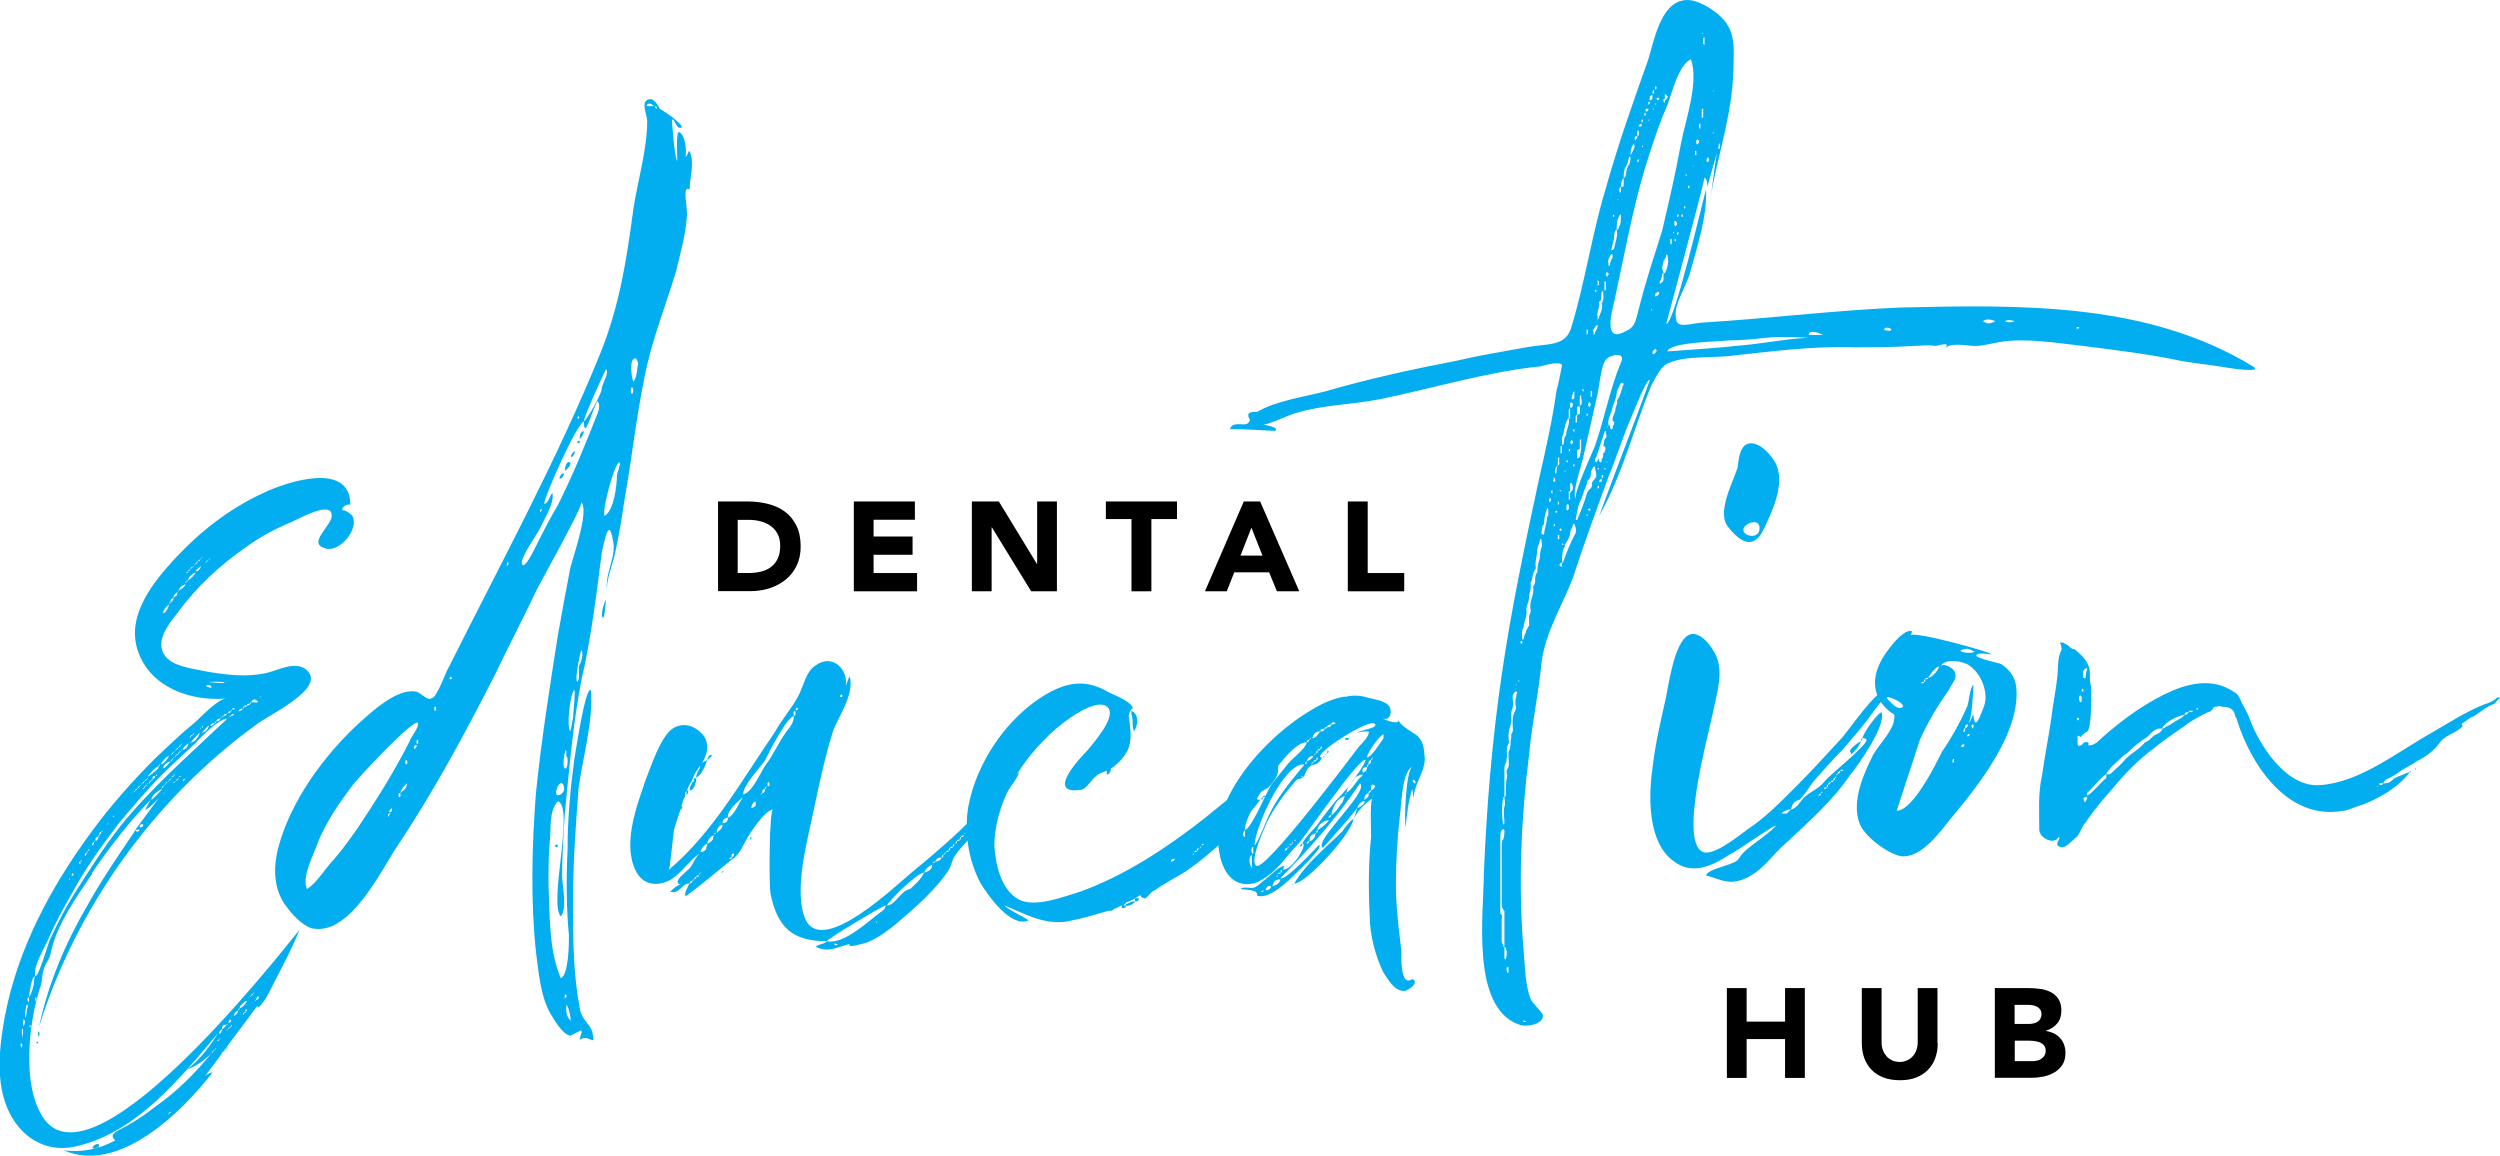 <?xml version="1.0" encoding="UTF-8"?><svg id="Layer_2" xmlns="http://www.w3.org/2000/svg" viewBox="0 0 183.41 84.78"><defs><style>.cls-1{fill:#02aeef;}.cls-1,.cls-2,.cls-3{stroke-width:0px;}.cls-3{fill:none;}</style></defs><g id="Layer_1-2"><path class="cls-1" d="M19.1,51.1s-.07.07-.13.07c.07,0,.27-.07.13-.07M18.77,73.37c.34-.07.2-.34.13-.27-.07.07-.07.13-.13.27M18.7,73.44s.07,0,.07-.07q-.07,0-.07.07M18.56,72.9q.07,0,.07-.07t-.07.07M18.43,73.04c.07,0,.13-.07.13-.13-.07,0-.13.07-.13.13M18.43,51.51c.94.13.27-.2.27-.2-.13,0-.2.07-.27.2M18.36,73.11q.07,0,.07-.07-.07,0-.07.07M18.36,51.64c.07,0,.07-.07.07-.13-.07,0-.07.07-.07.13M18.29,73.11l-.07.07c0,.07.07-.07.07-.07M18.09,51.78c.13-.07.2,0,.27-.14-.13,0-.2-.07-.27.14M18.09,74.04c-.07,0-.13.07-.07.2.07-.07.13-.13.07-.2M18.03,74.25c-.07,0-.13,0-.13.07.07,0,.13,0,.13-.07M17.89,51.84c.13,0,.2.07.2-.07-.07,0-.13-.07-.2.07M17.89,74.31c-.07,0-.07.07-.07.13.07,0,.07-.07.07-.13M17.83,51.98c.07,0,.07-.07.07-.14-.07,0-.07.07-.07.14M17.62,73.78c0,.07,0,.13-.07.2.2,0,.6-.47.54-.54,0-.13-.47.4-.47.34M17.49,74.11c.07,0,.07-.07.07-.13-.07,0-.07.07-.07.13M17.49,52.18c.13,0,.27-.07.34-.2-.2,0-.27.07-.34.2M17.15,74.52c.13,0,.34-.27.34-.4-.13.07-.2.13-.27.2,0,.07-.07.13-.07.2M17.02,52.04c.13,0,.2.07.2-.07-.07,0-.13-.07-.2.07M16.95,75.32c.07,0,.07-.07.07-.13-.07,0-.07.07-.07.13M16.95,52.51c.07,0,.2,0,.2-.13-.07,0-.2,0-.2.13M16.95,52.18c.07,0,.07-.07.07-.13q-.07.07-.07.13M16.95,75.32c-.07,0-.13,0-.13.07.07,0,.13,0,.13-.07M16.95,52.51c-.07,0-.13,0-.13.07.07,0,.13,0,.13-.07M16.82,75.39c-.07,0-.07.07-.07.13,0,0,.07-.07.07-.13M16.75,75.05c.34-.07.2-.34.07-.2,0,.07-.07.13-.07.2M16.75,52.71l.07-.07q-.07,0-.07.07M16.75,52.31c.07,0,.13,0,.2-.13-.13,0-.2,0-.2.13M16.69,76.8c0,.07,0,.13-.07.13,0-.07,0-.13.07-.13M16.69,75.52c-.07,0-.07.07-.07.07q.07,0,.07-.07M16.62,75.19c.07,0,.07-.07.07-.07q-.07,0-.07.07M16.62,52.38q.07,0,.07-.07-.07,0-.07.07M16.55,76.93h.07c0,.07-.07.07-.13.07.07,0,.07-.07.07-.07M16.42,77.13c0-.07.07-.07.07-.07,0,0,0,.07-.07.07M16.62,52.38c-.07,0-.2,0-.2.13.07,0,.2,0,.2-.13M16.28,75.52c.13-.07.27-.2.34-.34-.27,0-.34.07-.34.34M16.28,52.58c.07,0,.13,0,.13-.07-.07,0-.13,0-.13.07M16.15,52.71c.07,0,.13-.07.13-.07-.07,0-.13,0-.13.07M16.15,76.19q-.07,0-.07.07.07,0,.07-.07M16.08,75.86c.14-.07.2-.2.2-.34-.13.07-.2.13-.2.34M16.08,76.26c-.07,0-.13.07-.13.13.07,0,.13-.07.13-.13M15.88,52.92c.14,0,.27-.07.27-.2-.13,0-.27.07-.27.2M15.88,76.93c-.07,0-.13,0-.13.07q.07,0,.13-.07M15.75,53.05c.07,0,.13-.07.13-.13-.07,0-.13.07-.13.13M15.75,77.06c-.07,0-.13,0-.13.07.07,0,.13-.07.13-.07M15.61,77.13c-.07,0-.07.07-.07.13.07,0,.07-.07.07-.13M15.41,53.25c.2,0,.27-.07.34-.2-.2,0-.27.07-.34.2M15.41,40.98q-.07,0-.07.07.07,0,.07-.07M16.48,50.1c-.07-.13-1.07-.07-1.21-.07-.07,0,1.21.13,1.21.07M15.28,41.04s-.07.07-.07.13c.07,0,.07-.07.07-.13M15.54,50.43c-.13-.2-.2-.2-.4-.13-.13,0,.2.2.4.13M15.21,41.18c-.07,0-.13,0-.13.07.07,0,.13,0,.13-.07M14.87,53.72c.34,0,.54-.6.4-.47-.13.13-.27.27-.4.47M14.81,53.79q.07,0,.07-.07-.07,0-.07.07M14.81,53.39c.07,0,.07-.07.07-.13-.07,0-.07.07-.07.13M14.87,40.84q-.07,0-.07.07.07,0,.07-.07M14.67,53.45q.07,0,.07-.07-.07,0-.07.07M14.67,41.04q.07,0,.07-.07-.07,0-.07.07M14.54,41.18c.07,0,.13-.07.13-.13-.07,0-.13.07-.13.13M14.47,41.24q.07,0,.07-.07-.07,0-.07.07M14.34,41.91c.2,0,.34-.13.4-.34.13-.13-.34.2-.4.34M14.34,41.38c.07,0,.13-.07.13-.13-.07,0-.13.07-.13.13M14.27,41.45s.07,0,.07-.07c-.07,0-.07.07-.07.07M14.14,53.92c.07,0,.07-.07.07-.13-.07,0-.07.07-.07.13M14.14,41.58q.07,0,.07-.07-.07,0-.07.07M14,53.99c.07,0,.13,0,.13-.07-.07,0-.13,0-.13.07M14.61,53.79c-.2.2-.4.4-.6.67.4,0,.74-.8.6-.67M14,41.71c.07,0,.13-.07.13-.13-.07,0-.13.07-.13.13M13.93,54.53q.07,0,.07-.07-.07,0-.07.07M13.93,54.12c.07,0,.07-.07.07-.13-.07,0-.07.07-.07.13M14,42.92q-.07,0-.07.07c.07,0,.07-.07.07-.07M13.93,41.78q.07,0,.07-.07-.07,0-.07.07M13.8,42.59c.2-.13.4-.34.54-.54.13-.13-.54.14-.54.54M13.8,41.91c.07,0,.13-.07.13-.13-.07,0-.13.07-.13.13M13.8,42.59c-.07,0-.13,0-.13.07.07,0,.13,0,.13-.07M13.67,42.05c.07,0,.13-.07.13-.13-.07,0-.13.07-.13.13M13.67,42.65c-.07,0-.07.07-.07.13.07,0,.07-.07.07-.13M13.6,57.14c-.27,0-.13.13-.13.2,0-.07.07-.13.13-.2M13.4,55c.34,0,.54-.6.34-.4-.13.07-.27.2-.34.4M13.26,55.06q.07,0,.13-.07c-.07,0-.13,0-.13.07M13.26,54.66c.07,0,.07-.07.13-.13-.07.07-.13.07-.13.13M13.26,56.94c-.07,0-.13,0-.13.07.07,0,.13,0,.13-.07M13.13,55.2c.07,0,.13,0,.13-.07-.07,0-.13,0-.13.07M13.13,54.79c.07,0,.13-.07.13-.13-.07,0-.13.07-.13.13M13.13,43.32c.2-.13.34-.2.47-.4.13-.13-.47.07-.47.4M13.13,57.07q-.07,0-.07.07c.07,0,.07-.07.07-.07M13.06,55.33c.07,0,.07-.07.07-.13-.07,0-.07.07-.07.13M13.06,54.86q.07,0,.07-.07-.07,0-.07.07M13.13,43.32c-.07,0-.07.07-.07.07q.07,0,.07-.07M13.06,57.14c-.07,0-.13.07-.13.13.07,0,.13-.07.13-.13M12.93,55.4c.07,0,.13,0,.13-.07-.07,0-.13,0-.13.07M12.93,55c.07,0,.13-.07.13-.13-.07,0-.13.07-.13.13M12.93,57.28q-.07,0-.07.07s.07,0,.07-.07M12.86,55.53c.07,0,.07-.07.07-.13-.07,0-.07.07-.07.13M12.86,55.06q.07,0,.07-.07-.07,0-.07.07M12.8,57.34c-.07,0-.07.07-.07.13.07,0,.07-.07.07-.13M12.8,56.81c-.07,0-.07.07-.07.13.07,0,.07-.07.07-.13M12.73,55.6q.07,0,.07-.07-.07,0-.07.07M12.73,55.2q.07,0,.07-.07-.07,0-.07.07M13.06,43.46c-.2,0-.34.27-.34.4.07-.07.2-.13.27-.2,0-.07,0-.13.07-.2M12.73,56.94c-.07,0-.14,0-.14.07.07,0,.14,0,.14-.07M12.59,55.73c.07,0,.14,0,.14-.07-.07,0-.14,0-.14.07M12.59,55.33c.07,0,.14-.07.14-.13-.07,0-.14.07-.14.13M12.59,57.07q-.07,0-.07.07.07,0,.07-.07M12.53,55.87c.07,0,.07-.07.07-.13-.07,0-.07.07-.07.13M12.53,55.4q.07,0,.07-.07-.07,0-.07.07M12.73,43.86c-.14.07-.27.13-.2.34.13-.07.2-.2.2-.34M12.53,81.56c-.07,0-.14.07-.14.13.07,0,.14-.07.14-.13M12.53,57.14c-.07,0-.14.07-.14.13.07,0,.14-.07.14-.13M12.53,44.2c-.07,0-.14,0-.14.07.07,0,.14,0,.14-.07M12.39,81.69q-.07,0-.07.07s.07,0,.07-.07M12.39,57.28q-.07,0-.07.07s.07,0,.07-.07M12.26,57.34c-.07,0-.07.07-.07.13.07,0,.07-.07.07-.13M12.19,57.48c-.07,0-.13.07-.13.07.07,0,.13,0,.13-.07M12.06,58.15q-.07,0-.07.07.07,0,.07-.07M12.06,57.61q-.07,0-.07.07.07,0,.07-.07M12.39,44.33c0,.07-.47.34-.4.67.2-.07.4-.47.4-.67M11.99,56.34c.07.13.47-.47.54-.47-.2,0-.6.27-.54.47M11.99,57.68c-.07,0-.13.07-.13.14.07,0,.13-.07.13-.14M11.79,56.07c.34,0,.74-.8.54-.6-.2.13-.4.34-.54.6M11.65,56.2c.07,0,.07-.07.07-.13-.07,0-.07.07-.07.13M11.45,56.94c.07,0,.07-.07.07-.13-.07,0-.07.07-.07.13M11.18,57.14c.13,0,.2-.07.2-.2-.13,0-.2,0-.2.2M11.45,58.15c-.13.13-.34.27-.34.54.27-.2.47-.47.74-.74.2-.2-.34.13-.4.2M11.12,57.28c.07,0,.07-.07.07-.13-.07,0-.07.07-.07.13M10.98,57.34c.07,0,.13,0,.13-.07-.07,0-.13,0-.13.07M10.92,57.48c.07,0,.07-.07.07-.13-.07,0-.07.07-.07.13M11.25,56.67c.2-.13.4-.27.4-.47-.34.13-.54.47-.74.67-.27.27.34-.13.34-.2M10.78,57.54q.07,0,.07-.07-.07,0-.07.07M10.78,57.14c.07,0,.07-.07.07-.07,0,0-.07,0-.07.07M10.65,57.68c.07,0,.13,0,.13-.07-.07,0-.13,0-.13.07M10.65,57.28c.07,0,.13-.07.13-.13-.07,0-.13.07-.13.13M10.58,57.81c.07,0,.07-.07.07-.14-.07,0-.07.07-.07.14M10.58,57.34q.07,0,.07-.07-.07,0-.07.07M10.45,57.88c.07,0,.13,0,.13-.07-.07,0-.13,0-.13.07M10.45,57.48c.07,0,.13-.07.13-.13-.07,0-.13.07-.13.13M10.38,57.54s.07,0,.07-.07c-.07,0-.07.07-.07.07M10.25,57.68q.07,0,.07-.07-.07,0-.07.07M10.51,60.5c-.13-.13-.4.13-.2.2.13,0,.2-.07.2-.2M10.11,57.81c.07,0,.13-.07.13-.14-.07,0-.13.07-.13.14M10.04,57.88q.07,0,.07-.07-.07,0-.07.07M9.91,58.01c.07,0,.13-.07.13-.14-.07,0-.13.07-.13.14M9.78,58.15c.07-.07.13-.07.13-.13-.07,0-.07.07-.13.13M9.78,58.08s0,.07-.07.07c0,.07.07-.07.07-.07M9.17,58.82c0-.07.07-.07.07-.07l-.07.07ZM8.3,59.96c.07,0,.07-.07.07-.13-.07,0-.07.07-.07.13M7.83,60.5c.07,0,.13-.07.13-.13q-.07.07-.13.13M7.76,60.56s0-.07.07-.07c0,0-.07,0-.07.07M7.43,61.03c.07,0,.07-.07.13-.07-.07,0-.13,0-.13.07M7.29,61.23c.13,0,.13-.13.13-.2-.13,0-.13.13-.13.2M7.23,61.37c.07,0,.07-.07.07-.13-.07,0-.07.07-.07.13M7.03,61.7c.13-.07.2-.2.2-.34-.2.07-.27.14-.2.34M6.89,61.77q.07,0,.07-.07s-.07,0-.07.07M7.23,84.17c-.13,0-.27.13-.4.07-.2-.13.6-.6.4-.07M6.76,62.04c.13-.07.13-.13.13-.27-.13.07-.13.13-.13.27M6.56,62.37c0-.13-.07-.13-.07,0-.07.07,0,.07.07,0M6.42,64.45h-.07.07ZM6.35,62.58c.07,0,.07-.07.07-.13-.07,0-.07.07-.07.13M6.22,62.78c.13,0,.13-.13.13-.2-.13,0-.13.13-.13.2M5.89,63.18c.07,0,.13,0,.13-.07q-.07,0-.13.07M5.82,63.38c.13,0,.07-.07.07-.2-.13.07-.07.13-.07.2M5.28,64.25c.13,0,.13-.07.07-.2-.07.07-.13.13-.07.2M5.08,64.59s.13-.2,0-.13v.13ZM2.8,76.06v-.4c.14.07.14.27,0,.4M2.8,76.46c0,.13-.13.13-.13,0q.07-.07.13,0M2.67,73.31c0-.27-.13-.13-.07.07,0,.2.07-.07.07-.07M16.69,52.71c-.6,0-1.95,1.34-2.35,1.81-.8.74-1.61,1.48-2.42,2.28-1.14,1.14-2.21,2.42-3.22,3.62-1.27,1.68-2.48,3.35-3.49,5.23-.6,1.07-1.21,2.15-1.68,3.29-.27.6-1.14,2.01-.94,2.68.27,0,.94-2.42,1.07-2.68.54-1.14,1.07-2.21,1.74-3.29,1.07-1.68,2.15-3.42,3.42-5.03,2.21-2.75,4.83-5.03,7.38-7.45.2-.2.34-.27.47-.47M2.2,75.19q-.07.13,0,.2c.07-.07.07-.13,0-.2M2.53,71.63c-.2,0-.4,1.34-.4,1.48.13,0,.34-.8.34-.87,0-.13.07-.54.07-.6M2.13,73.17c-.27.07,0,.4,0,.34v-.34ZM1.99,73.71c-.07-.07-.2.81-.13.94.13-.2.07-.47.13-.67.07-.13.07-.2,0-.27M1.79,75.12c.07-.13.07-.27-.07-.34,0,.07-.07.47,0,.47s.07-.07.07-.13M1.66,75.45c-.13.13,0,.67,0,.67,0-.13.07-.6,0-.67M1.53,76.53c-.07.13.07.47.07.27.07-.13.07-.2-.07-.27M23.93,40.24c-1.54-.34.54-1.74.4-2.48-.07-1.01-2.35.27-2.95.54-1.14.47-2.28,1.07-3.29,1.81-1.94,1.34-3.69,2.95-5.1,4.9-.6.74-1.61,2.01-.94,3.02.54.87,2.08,1.01,2.95,1.21,1.54.27,3.09.47,4.56.13.87-.2,2.15-.94,2.95-.2,1.48,1.34-2.95,3.35-3.75,4.02-7.45,5.43-13.15,13.35-15.9,22.14.67-3.15,1.95-6.17,3.56-8.92,1.01-1.81,2.15-3.49,3.29-5.17.07-.07.13-.2.2-.34.07.13.2.13.27.07.2-.2-.2-.07-.27-.07.54-.74,1.14-1.54,1.74-2.35-.34.34-.6.67-1.01.87.13-.27.27-.47.4-.74-1.61,1.68-3.02,3.49-4.29,5.37v.07q0,.07,0,0c-1.14,1.68-2.62,3.76-3.02,5.77-.13.6-.4.74-.54,1.28-.13.4-.07.87-.27,1.34-.34,1.07-.54,2.15-.67,3.22-.2,1.88-.2,4.29.74,5.97,3.35,6.31,16.97-11,18.98-13.48-.54,1.34-1.21,2.62-1.88,3.89-.27.54-.6,1.27-1.01,1.68-.13.2-.2.07-.2,0-.8,1.07-1.54,2.08-2.35,3.15l-.07.07v.07q-.07,0-.07.07l-.07.07c.07,0,.07-.07.07-.07-.07,0-.13.07-.13.13,0,0,.07,0,.07-.07-.4.6-.87,1.14-1.28,1.74.13-.13.34-.27.54-.27-2.21,2.88-6.91,7.51-10.93,5.7,1.27.2,2.68-.07,3.82-.74-.13,0-.27-.27-.2-.4.2-.27.6-.4.94-.6.74-.4,1.54-.94,2.21-1.48,1.54-1.07,2.88-2.42,4.09-3.89-.54.54-1.14.94-1.81,1.21.94-.74,1.68-1.68,2.28-2.68-2.75,3.29-5.9,7.18-10.2,8.25-2.15.6-4.09-.4-5.1-2.42-1.07-2.15-.74-4.83-.34-7.04.94-4.96,3.35-9.46,6.3-13.48,1.41-1.94,3.02-3.76,4.76-5.5.94-.87,1.81-1.74,2.82-2.55.47-.4,1.68-1.74,2.35-1.81-2.62.2-5.5-.8-6.44-3.42-.94-2.62,1.07-5.1,2.75-6.91,1.81-1.94,3.96-3.62,6.44-4.76,1.54-.74,6.37-2.42,6.37.87-.27-.07-.6.13-.6.4.27,0,.54.2.74.4.54.94-.87,2.68-1.95,2.42"/><path class="cls-2" d="M54.12,42.04h.75c.34,0,.65-.03.94-.1.29-.07.54-.18.75-.34.21-.16.38-.37.5-.62.12-.26.18-.57.18-.94,0-.32-.06-.6-.18-.84-.12-.24-.28-.44-.49-.59-.2-.15-.44-.27-.72-.35-.28-.08-.57-.12-.87-.12h-.86v3.91ZM52.67,36.79h2.18c.53,0,1.03.06,1.5.18s.89.31,1.24.57c.35.26.64.61.84,1.03.21.42.31.93.31,1.53,0,.53-.1,1-.3,1.41-.2.41-.47.75-.81,1.02-.34.28-.74.49-1.18.63-.45.14-.91.21-1.4.21h-2.37v-6.59Z"/><path class="cls-3" d="M54.12,42.04h.75c.34,0,.65-.03.94-.1.29-.07.54-.18.75-.34.21-.16.38-.37.5-.62.12-.26.18-.57.18-.94,0-.32-.06-.6-.18-.84-.12-.24-.28-.44-.49-.59-.2-.15-.44-.27-.72-.35-.28-.08-.57-.12-.87-.12h-.86v3.91ZM52.67,36.79h2.18c.53,0,1.03.06,1.5.18s.89.31,1.24.57c.35.26.64.61.84,1.03.21.42.31.93.31,1.53,0,.53-.1,1-.3,1.41-.2.41-.47.75-.81,1.02-.34.28-.74.49-1.18.63-.45.14-.91.21-1.4.21h-2.37v-6.59Z"/><polygon class="cls-2" points="62.64 36.79 67.12 36.79 67.12 38.13 64.09 38.13 64.09 39.36 66.95 39.36 66.95 40.7 64.09 40.7 64.09 42.04 67.28 42.04 67.28 43.38 62.64 43.38 62.64 36.79"/><polygon class="cls-3" points="62.64 36.79 67.12 36.79 67.12 38.13 64.09 38.13 64.09 39.36 66.95 39.36 66.95 40.7 64.09 40.7 64.09 42.04 67.28 42.04 67.28 43.38 62.64 43.38 62.64 36.79"/><polygon class="cls-2" points="71.3 36.79 73.28 36.79 76.07 41.37 76.09 41.37 76.09 36.79 77.54 36.79 77.54 43.38 75.65 43.38 72.77 38.69 72.75 38.69 72.75 43.38 71.3 43.38 71.3 36.79"/><polygon class="cls-3" points="71.3 36.79 73.28 36.79 76.07 41.37 76.09 41.37 76.09 36.79 77.54 36.79 77.54 43.38 75.65 43.38 72.77 38.69 72.75 38.69 72.75 43.38 71.3 43.38 71.3 36.79"/><polygon class="cls-2" points="83.01 38.08 81.13 38.08 81.13 36.79 86.35 36.79 86.35 38.08 84.47 38.08 84.47 43.38 83.01 43.38 83.01 38.08"/><polygon class="cls-3" points="83.01 38.08 81.13 38.08 81.13 36.79 86.35 36.79 86.35 38.08 84.47 38.08 84.47 43.38 83.01 43.38 83.01 38.08"/><path class="cls-2" d="M91.81,38.71l-.8,2.05h1.61l-.81-2.05ZM91.25,36.79h1.2l2.87,6.59h-1.64l-.57-1.39h-2.56l-.55,1.39h-1.6l2.85-6.59Z"/><path class="cls-3" d="M91.81,38.71l-.8,2.05h1.61l-.81-2.05ZM91.25,36.79h1.2l2.87,6.59h-1.64l-.57-1.39h-2.56l-.55,1.39h-1.6l2.85-6.59Z"/><polygon class="cls-2" points="98.88 36.79 100.34 36.79 100.34 42.04 103.02 42.04 103.02 43.38 98.88 43.38 98.88 36.79"/><polygon class="cls-3" points="98.88 36.79 100.34 36.79 100.34 42.04 103.02 42.04 103.02 43.38 98.88 43.38 98.88 36.79"/><polygon class="cls-2" points="126.69 72.49 128.14 72.49 128.14 74.95 130.96 74.95 130.96 72.49 132.41 72.49 132.41 79.08 130.96 79.08 130.96 76.23 128.14 76.23 128.14 79.08 126.69 79.08 126.69 72.49"/><polygon class="cls-3" points="126.69 72.49 128.14 72.49 128.14 74.95 130.96 74.95 130.96 72.49 132.41 72.49 132.41 79.08 130.96 79.08 130.96 76.23 128.14 76.23 128.14 79.08 126.69 79.08 126.69 72.49"/><path class="cls-2" d="M142.16,76.54c0,.39-.06.75-.18,1.08-.12.33-.29.61-.53.86-.23.24-.52.43-.87.57-.35.14-.75.2-1.2.2s-.86-.07-1.21-.2c-.35-.14-.64-.33-.87-.57-.23-.24-.41-.53-.53-.86-.12-.33-.18-.69-.18-1.08v-4.05h1.45v3.99c0,.2.03.39.1.57.06.17.16.32.27.45.12.13.26.23.42.3.16.07.34.11.54.11s.37-.04.53-.11c.16-.07.3-.17.42-.3.12-.13.21-.28.27-.45.06-.17.1-.36.1-.57v-3.99h1.45v4.05Z"/><path class="cls-3" d="M142.16,76.54c0,.39-.06.75-.18,1.08-.12.33-.29.61-.53.86-.23.24-.52.43-.87.57-.35.14-.75.2-1.2.2s-.86-.07-1.21-.2c-.35-.14-.64-.33-.87-.57-.23-.24-.41-.53-.53-.86-.12-.33-.18-.69-.18-1.08v-4.05h1.45v3.99c0,.2.03.39.1.57.06.17.16.32.27.45.12.13.26.23.42.3.16.07.34.11.54.11s.37-.04.53-.11c.16-.07.3-.17.42-.3.12-.13.21-.28.27-.45.06-.17.1-.36.1-.57v-3.99h1.45v4.05Z"/><path class="cls-2" d="M147.81,77.85h1.3c.11,0,.22-.01.34-.04.11-.02.22-.07.31-.13.09-.06.17-.14.23-.24.06-.1.09-.22.09-.36,0-.15-.04-.28-.12-.38-.08-.1-.18-.17-.29-.22-.12-.05-.25-.08-.38-.1-.14-.02-.26-.03-.38-.03h-1.1v1.5ZM147.81,75.12h1.05c.11,0,.22-.01.33-.04.11-.02.21-.06.29-.12.09-.05.16-.13.21-.22.05-.09.08-.2.08-.33s-.03-.25-.09-.34c-.06-.09-.14-.16-.23-.21-.09-.05-.2-.09-.32-.11-.12-.02-.23-.03-.34-.03h-.99v1.4ZM146.36,72.49h2.46c.29,0,.57.02.86.06.29.04.55.12.78.24.23.12.42.29.56.51.14.22.21.5.21.86s-.1.68-.31.93c-.21.25-.48.42-.82.53v.02c.22.03.41.09.59.18.18.09.33.2.45.34.13.14.22.3.29.49.07.19.1.38.1.59,0,.35-.07.64-.22.87-.15.23-.34.42-.58.56-.24.14-.5.25-.8.31-.3.06-.59.09-.88.09h-2.7v-6.59Z"/><path class="cls-3" d="M147.81,77.85h1.3c.11,0,.22-.01.34-.04.11-.02.22-.07.31-.13.09-.06.17-.14.23-.24.06-.1.09-.22.09-.36,0-.15-.04-.28-.12-.38-.08-.1-.18-.17-.29-.22-.12-.05-.25-.08-.38-.1-.14-.02-.26-.03-.38-.03h-1.1v1.5ZM147.81,75.12h1.05c.11,0,.22-.01.33-.04.11-.02.21-.06.29-.12.09-.05.16-.13.21-.22.05-.09.08-.2.08-.33s-.03-.25-.09-.34c-.06-.09-.14-.16-.23-.21-.09-.05-.2-.09-.32-.11-.12-.02-.23-.03-.34-.03h-.99v1.4ZM146.36,72.49h2.46c.29,0,.57.02.86.06.29.04.55.12.78.24.23.12.42.29.56.51.14.22.21.5.21.86s-.1.68-.31.93c-.21.25-.48.42-.82.53v.02c.22.03.41.09.59.18.18.09.33.2.45.34.13.14.22.3.29.49.07.19.1.38.1.59,0,.35-.07.64-.22.87-.15.23-.34.42-.58.56-.24.14-.5.25-.8.31-.3.06-.59.09-.88.09h-2.7v-6.59Z"/><path class="cls-1" d="M48.18,7.98c0-.1,0-.2-.1-.2,0,.1,0,.2.1.2M47.97,7.78c-.4-.4-.6,0-.5,0h.5ZM46.67,26.29c-.6-.1-.3,1.61-.2,1.71.2-.2.3-.91.3-1.11.1-.2,0-.4-.1-.6M46.36,28.4c-.2.2,0,.8.1.3,0-.1,0-.2-.1-.3M45.26,34.84c0-.1.3-.8.2-.91-.3-.2-1.31,3.42-1.11,3.92.7-.4.91-2.21.91-3.02M44.45,44c0,.1-.1,1.41-.2,1.31-.3-.1.2-1.41.2-1.31M44.45,27.09s-1.61,3.42-1.61,3.82c.2-.1,1.31-2.01,1.31-2.41,0-.3.6-1.21.3-1.41M42.84,31.62c0,.2-.2.5-.3.6,0-.3,0-.5.3-.6M42.44,30.72q.1-.1,0-.2c-.1.1-.1.2,0,.2M42.54,32.43c0,.1-.2.1-.2,0q.2-.2.2,0M42.64,47.72c0-.1-.5,2.01-.3,2.31.3-.3,0-1.01.2-1.31.1-.1.3-.9.1-1.01M41.94,33.53c-.2,0,.2-.5.2-.4.1-.1,0,.3-.2.4M42.14,50.64c-.3.1-.6,2.72-.3,3.02,0,0,.2-.9.2-1.01,0-.2.2-2.11.1-2.01M41.84,74.88c.1-.1-.2-1.31-.3-1.11,0,.6,0,.7.3,1.11M41.43,73.27c.2-.2.2-.3,0-.3v.3ZM41.84,33.94c.1.1-.2.5-.4.6,0-.2.1-.8.4-.6M41.54,55.57c.1-1.51-.4.6-.1.81.3.1.2-1.21.1-.81M41.03,35.04c.1-.1.1-.3.3-.3.2-.1-.2.6-.3.3M41.33,57.58c-.3-.6-.91,1.11-.2.7.3-.2.3-.4.2-.7M40.93,62.01c0,.2-.2.2-.2,0q.1-.1.2,0M39.72,37.46c.1-.2-.1-.1-.1,0q0,.2.1,0M39.52,37.56v.1c-.1.1,0-.1,0-.1M43.85,29.41c-.3.3-1.01,3.12-1.01,1.51-.5.1-2.92,5.53-2.92,6.04.3,0,.4-.6.6-.8.2.7-.6,1.91-.91,2.62-.2.4-1.51,2.21-1.31,2.62.2.4.9-1.11,1.01-1.31.5-1.01,1.01-2.01,1.61-3.02,1.11-2.21,2.01-4.43,2.92-6.74.1-.2.2-.7,0-.91M37.21,41.38c-.1.1,0,.2.1,0,0-.2-.1-.2-.1,0M33.28,49.43v.1-.1ZM33.08,49.63c-.1.1-.2.2,0,.2.1,0,.1-.1,0-.2M31.98,51.84c-.2,0-.1.2-.1.3.2,0,.1-.2.1-.3M30.67,54.26c-.2.1-.1.2-.1.3.2,0,.1-.1.1-.3M30.57,54.66c-.2,0-.2.1-.2.3.2-.1.2-.2.2-.3M29.86,55.77c-.2,0-.1.2-.1.3.2,0,.1-.2.1-.3M29.36,58.18c.3-.2.5-.4.5-.7.1-.1-.4.3-.5.7M29.36,58.18c-.2,0-.1.2-.1.3.2,0,.1-.2.1-.3M28.76,59.29c-.2.1-.2.2-.2.3.2,0,.2-.1.2-.3M28.46,59.79c0,.2.1.1.1,0,.1-.2,0-.2-.1,0M30.67,53.05c-.2-.5-4.63,4.23-4.93,4.73-.91,1.21-1.81,2.52-2.42,4.02-.3.91-1.21,2.52-.8,3.42.7-.4,1.41-1.61,2.01-2.21.6-.7,1.11-1.41,1.61-2.11,1.41-2.11,2.82-4.33,3.92-6.54.1-.3.7-1.01.6-1.31M50.59,13.91c-.6-.4-.1,1.41-.2,2.01-.1,1.41-.5,2.72-.8,4.02-.8,2.62-1.81,5.13-2.31,7.75-.6,2.92-.91,5.84-1.41,8.65-.2,1.31-.4,2.62-.7,4.02-.1.8-.81,2.31-.6,3.12-.3-1.31.7-2.62.4-3.82-.3-1.81-.6,0-.81.8-.4,3.12-.8,6.44-1.51,9.46-.6,3.12-.9,6.54-1.21,9.76-.1,1.51-.2,3.12-.2,4.63,0,.5.4,2.42-.1,2.92-.9-1.01,1.01-7.95-.2-8.45-.7.7-.5,2.11-.6,2.92-.1,1.01-.1,2.11-.1,3.12.1,2.21,0,4.83.9,6.94.6-.2.6-2.72.6-3.12-.2-2.11-.2-4.23-.1-6.34,0-2.21.2-4.43.5-6.64.1-.5.8-5.33,1.21-5.03.2,2.21-.6,4.93-.91,7.24-.2,2.72-.4,5.43-.4,8.15s0,5.43.5,7.95c.1.8.7,1.11.91,1.71.3,1.31-.2.1-.91.6,0-.3.2-.5.1-.7l-.8.4c-.6-.1-1.21-1.21-1.51-1.71-.7-1.31-.8-2.92-1.01-4.43-.4-3.82-.3-7.75,0-11.67.4-3.92,1.01-7.75,1.61-11.57.3-1.71.6-3.32.91-4.93.2-.81,1.41-4.23.8-4.83.2.2-2.92,5.73-3.22,6.34-1.01,2.11-2.11,4.23-3.12,6.34-2.21,4.33-4.53,8.65-7.24,12.68-1.11,1.71-3.32,6.24-5.94,5.94-.6,0-1.51-.8-2.01-1.51-1.01-1.21-1.11-2.82-.7-4.43.91-3.42,3.32-6.74,5.94-9.16.91-.8,2.72-2.52,4.12-2.31.5.1.81.7,1.21.5.4-.1,1.01-1.91,1.21-2.21,3.82-7.65,7.95-15.19,11.17-23.14,1.41-3.52,1.91-6.84,2.41-10.56.3-2.01,1.01-4.33,1.01-6.44,0-.5-.6-1.61.3-1.61.3.1.6.6.6.7.4.2,2.11,1.41,1.51,1.41-.3,0-.4-.7-.6-.6,0,0,.2,2.92.4,3.02,0-.2-.1-2.11.1-2.11.5.1.6,1.51.5,1.81.2-.1.2-.5.3-.4.4.81,0,2.01,0,2.82"/><path class="cls-1" d="M70.81,61.1l-.1.1q.1,0,.1-.1M70.71,61.3c-.1,0-.2,0-.2.1.1,0,.2,0,.2-.1M70.51,61.4c-.1,0-.1.1-.1.2.1,0,.1-.1.1-.2M70.41,61.6c-.1,0-.2,0-.2.1.1,0,.2,0,.2-.1M70.21,61.7c-.1,0-.1.1-.1.2.1,0,.1-.1.1-.2M70.01,61.91c-.1,0-.1.1-.1.2.1,0,.1-.1.1-.2M69.91,62.11c-.1,0-.2,0-.2.1.1,0,.2,0,.2-.1M69.71,62.21c-.1,0-.1.1-.1.2.1,0,.1-.1.1-.2M69.61,62.41c-.1,0-.2,0-.2.1.1,0,.2,0,.2-.1M69.4,62.51q-.1.1-.2.2c.1,0,.2-.1.2-.2M69.2,62.71c-.1,0-.1.1-.1.2.1,0,.1-.1.1-.2M69.1,62.91c-.3,0-.4.1-.5.3.2,0,.4-.1.5-.3M68.6,63.21q-.1,0-.2.1c.1,0,.2,0,.2-.1M68.4,63.42c-.2.1-.5.3-.6.6.4-.1.6-.3.6-.6M67.79,64.02c-.5,0-2.52,2.01-2.72,2.41.6,0,1.01-1.11,1.71-1.21.3-.3.81-.7,1.01-1.21M64.37,67.54q-.1.1-.1.2s.1-.1.1-.2M61.76,51.14s.1-.1,0-.2c-.2.1-.2.2,0,.2M61.36,69.25c-.2-.1-.2.1,0,.1.1,0,.1-.1,0-.1M64.98,66.43c-.2,0-4.23,2.42-4.33,2.62,1.21.3,3.12-1.51,3.92-2.11.2-.1.4-.3.4-.5M58.54,51.94c-.2,0-.2.1-.1.2q.1-.1.1-.2M58.34,52.15c-.2.1-.1.2-.1.4.2-.1.1-.2.1-.4M56.43,57.38c-.2,0-.1.2-.1.3.2,0,.1-.2.1-.3M56.22,57.68s-.1.1-.1.2c.1,0,.1-.1.1-.2M56.12,57.88c-.2,0-.2.2-.2.3.2,0,.2-.2.2-.3M55.92,58.18c-.1,0-.1.1-.1.1q.1,0,.1-.1M55.42,58.79c-.2.1-.3.3-.3.5.3-.1.4-.2.3-.5M55.12,61.4c0,.1,0,.2-.1.2,0-.1,0-.2.1-.2M58.24,52.55c-.5,0-1.91,2.82-2.11,3.22-.4.6-1.61,1.81-1.61,2.52.7-.2,1.21-1.51,1.61-2.11.7-.91,1.11-2.01,1.81-2.82.2-.3.3-.5.3-.8M53.81,62.61c-.1,0-.2.1-.1.3.1-.1.2-.2.1-.3M53.71,62.91c-.1,0-.2,0-.2.1.1,0,.2,0,.2-.1M54.51,58.49s-1.21.9-1.11,1.51c.5-.2.8-1.11,1.11-1.51M53.41,59.99c-.3,0-.4.2-.4.4.3,0,.4-.2.4-.4M52.9,64.02c.1,0,.3-.1.1-.1l-.1.1ZM53,60.5c-.2,0-.5.4-.4.6.1-.1.2-.2.3-.3s.1-.2.1-.3M52.5,61.1c-.1,0-.1.1-.1.1q.1,0,.1-.1M52.4,61.3c-.3,0-.5.4-.5.6.2-.1.3-.2.4-.3,0-.1,0-.2.1-.3M51.9,55.77c0-.4.4-.5.3-.3-.1.1-.2.2-.3.3M51.9,61.91c-.2,0-.5.4-.5.6.2,0,.3-.1.4-.2,0-.2.1-.3.1-.4M51.4,64.02q-.1,0-.1.1t.1-.1M51.29,64.22c-.1,0-.2,0-.2.1.1,0,.2,0,.2-.1M51.09,64.32c-.1,0-.1.1-.2.2.1,0,.2-.1.2-.2M50.89,64.52q-.1,0-.1.1.1,0,.1-.1M50.79,64.62c-.1,0-.2.1-.2.2.1,0,.2-.1.2-.2M51.09,57.08c0,.1-.1.91-.5.91,0-.3.1-.3.2-.6.3-.1-.1-.3.3-.3M50.39,58.08q0-.1.1-.1c0,.2,0,.3-.2.3.1-.1.1-.2.1-.2M71.52,61c-.4.6-1.01,1.11-1.41,1.71-.3.4-.3.8-.5,1.11-.91,1.41-2.52,2.82-3.82,3.92-.6.5-1.41,1.11-2.21,1.41,0,0-1.61.5-1.21.1-.91.2-1.61.7-2.52.2.2-.2.7-.2.8-.4-2.52,0-3.62-1.01-4.13-3.52-.1-.6-.1-6.14.2-6.14-.6,0-1.81,1.91-1.91,2.11-.3.5-.4.9-.91,1.41-.2.1-3.52,2.92-3.62,2.82-.1-.2.2-.7.3-.91-.6,0-.7.8-1.41.6.1-.1.6-.6.8-.5-.8-.2.5-1.01.7-1.31.2-.3.4-.81.7-1.01-1.01.6-1.61,2.01-2.92,2.21-1.71.3-2.21-1.51-2.21-2.82,0-1.61.6-3.22,1.11-4.73.4-1.01,1.11-3.22,2.01-3.82.8-.5,1.71-.2,2.31.6.4.7.2,1.31-.2,2.01.1-.2.3-.2.4-.3-.1.4-.4,1.11-.8,1.31,0-.4.3-.6.3-.9-.2.3-.5.7-.6,1.11-.2.3-.3.5-.4.81-.1,0-.1.1-.1.2s0,.2-.1.3v-.1.1c-.1.2-.1.4-.2.6,0-.1.1,0,.1,0,0,0-.1.4-.1.2v-.1c-.2.5-.3.91-.5,1.51-.1.4-.3,2.92-.4,3.02,3.22-2.72,5.33-6.54,7.75-10.06.5-.91,1.21-1.71,1.71-2.62.4-.7.6-1.91,1.31-2.31,1.21-.91,2.42.3,2.21,1.51.1-.3.2-.6.3-.7.3,1.31-.7,2.72-1.21,3.92-.6,1.91-1.01,3.82-1.41,5.73-.4,2.01-1.61,6.14-.6,8.25,1.31,2.52,6.54-2.52,7.75-3.52,1.61-1.31,3.12-2.62,4.63-4.13.3-.2,3.22-3.22,3.22-3.22.2.3-2.82,3.92-3.22,4.33"/><path class="cls-1" d="M92.85,58.38c0,.1-.1.1-.2.1,0-.1.1-.1.2-.1M92.64,58.48c0,.1,0,.2-.1.2,0-.1,0-.2.1-.2M92.04,58.69c-.1,0-.2,0-.2.1.1,0,.2,0,.2-.1M91.84,58.79c-.2.1-.6.7-.2.5.1-.1.2-.2.2-.5M88.32,61.91c-.1,0-.2.1-.2.1.1,0,.2,0,.2-.1M88.12,62.11q-.1,0-.1.1t.1-.1M87.92,62.21c-.1,0-.1.1-.1.2.1,0,.1-.1.1-.2M87.82,62.41c-.1,0-.2,0-.2.1.1,0,.2,0,.2-.1M87.61,62.61q-.1,0-.1.1c.1,0,.1-.1.1-.1M86.21,63.01c-.2,0-.3,0-.3.2.1,0,.2,0,.3-.2M83.59,65.93c-.1.2-.2.2-.3.2-.1-.2,0-.3.3-.2M82.99,52.15c.6.2.5,1.11.2,1.51-.1-.3-.1-.5-.1-.8,0-.2-.1-.4-.1-.7M82.58,66.33c.4-.1.3-.2.7-.2-.1.2-.7.5-.7.2M93.75,55.97c.1.91-.1,1.11-.7,1.81-.3.2-1.61.8-.6.9-1.41,1.91-3.52,3.92-5.43,5.23-.8.5-1.61.9-2.31,1.41-.3.1-.4.4-.7.6-.1,0-.5-.2-.3-.3-.4.3-.8.5-1.11.6v.1-.1c0,.1-.1.1-.2.2h.2c0,.2-.1.2-.3.2v-.2c-.2.1-.4.2-.6.3.1,0,.1-.2,0,0-.1.1-.2.1-.4.1-1.01.3-2.01.6-3.12.8-1.71.2-3.02-.6-4.53-1.21.6.5,1.21.7,1.81,1.11-1.31.6-3.02-1.91-3.52-2.72-.9-1.71-1.21-3.72-.9-5.63.6-3.22,2.82-6.54,5.73-8.25,1.61-.91,2.92-1.11,4.63-.1.4.2,1.51.6,1.71,1.11,0,0-.3.3-.3.6.2,1.51.4,2.52-1.11,3.72,0,0-.1.1-.2.1,0,.3-.1.4-.3.5v-.3c-.3.1-.6.2-.8.4-.4.3-.7,1.01-1.21,1.01-2.52.3.2-2.52.6-2.92.4-.5,2.11-2.41,1.51-3.12-.91-1.01-4.03,1.61-4.53,2.21-2.11,2.01-3.82,5.03-3.82,7.95.1,1.41.5,3.22,1.81,3.92,1.21.6,3.22-.2,4.53-.6,3.32-1.21,6.34-3.22,9.16-5.43,1.21-1.01,2.42-1.91,3.62-3.02.1-.2,1.71-1.91,1.71-1.01"/><path class="cls-1" d="M103.81,57.48c.1-.1,0-.2-.1-.3-.1.1-.1.2.1.3M100.69,55.57s-.1.1-.1.2c.1,0,.1-.1.1-.2M100.59,57.98c.1,0,.2-.1.3-.3,0-.1-.4-.3-.3.3M100.59,57.98c-.1,0-.2.1-.2.2.1,0,.2-.1.2-.2M100.39,56.07c.2,0,.2-.2.2-.3-.2,0-.2.2-.2.3M100.39,56.07c-.1,0-.1.1-.1.2.1,0,.1-.1.1-.2M101.5,54.16v-.3c-.4.2-1.21,1.41-1.21,1.71.3,0,1.01-1.11,1.21-1.41M100.39,58.18c-.2.1-.3.2-.3.5.2-.1.4-.3.3-.5M100.29,56.27c-.3,0-.4.2-.3.4.2,0,.3-.2.3-.4M99.59,59.29c.2-.1.4-.2.5-.4.2-.3-.5,0-.5.4M99.08,57.58c.1-.2.2-.4.3-.5-.1.2-.2.3-.3.5M98.98,54.16v-.1c.1-.1,0,0,0,.1M98.78,58.18c-.1,0-.1.1-.1.1q.1,0,.1-.1M98.98,54.16c-.1.2-.2.1-.3.1,0-.2.1-.1.3-.1M98.78,51.14h-.1.1ZM98.18,54.56s0,.1-.1.1c.1,0,.1-.1.1-.1v-.1c.1,0,0,.1,0,.1M98.68,58.38c-.6.2-.91.8-1.01,1.41.3-.1.6-.7.8-.9.1-.2.1-.3.2-.5M97.67,53.15c.1,0,.3,0,.3-.1-.1-.1-.3-.1-.3.1M97.67,59.79c-.1,0-.2.1-.2.2.1,0,.2-.1.2-.2M97.47,55.06c0,.1,0,.2-.1.2,0-.1,0-.2.1-.2M97.37,53.35c.1,0,.3,0,.3-.2-.1,0-.3,0-.3.2M97.37,55.27q-.1.1-.2.1s.1-.1.2-.1M97.17,53.45c.1,0,.2,0,.2-.1-.1,0-.2,0-.2.1M97.17,55.47c0,.1-.1.1-.1.1q0-.1.1-.1M96.87,54.96c.1,0,.1-.1.1-.2-.1,0-.1.1-.1.2M96.87,53.66c.1,0,.3,0,.3-.2-.1,0-.3,0-.3.2M96.67,60.9c.3-.2.6-.4.81-.7.1-.1-.81.1-.81.7M96.67,55.06c.1,0,.2,0,.2-.1-.1,0-.2,0-.2.1M96.67,60.9c-.1,0-.1.1-.1.2.1,0,.1-.1.1-.2M96.57,55.77c.1,0,.1-.1.1-.2-.1,0-.1.1-.1.2M96.67,55.06c-.1,0-.1.1-.1.2.1,0,.1-.1.1-.2M96.37,55.87c.1,0,.2,0,.2-.1-.1,0-.2,0-.2.1M96.57,55.27c-.1,0-.2.1-.2.1q.1,0,.2-.1M96.27,54.16c.3,0,.4-.3.6-.5-.4,0-.5.2-.6.5M96.17,56.07c.1,0,.2-.1.2-.2q-.1.1-.2.2M96.57,61.1c-.4.2-.5.2-.5.6.2,0,.3-.2.4-.3,0-.1,0-.2.1-.3M96.06,54.26q.1,0,.1-.1t-.1.1M96.06,61.7c-.1,0-.2.1-.2.2.1,0,.2-.1.2-.2M95.86,55.87c.2-.1.4-.2.5-.4-.3,0-.4.1-.5.4M95.86,54.46c.1,0,.2-.1.2-.2-.1,0-.2.1-.2.2M95.76,56.07c.1,0,.1-.1.1-.2-.1,0-.1.1-.1.2M95.56,61.91c0,.1-.1.2-.2.2,0-.1.1-.2.2-.2M95.06,61.6q-.1,0-.1.1.1,0,.1-.1M99.28,60.09c0,.91-3.42,4.73-4.33,4.73.8-1.41,2.41-2.72,3.52-3.82.2-.3.5-.7.8-.91M94.86,64.82q0,.1-.1.1l.1-.1ZM94.86,61.7c0,.1-.1.1-.1.2.1,0,.1-.1.1-.2M94.76,61.91c-.1,0-.2.1-.2.1.1,0,.2,0,.2-.1M94.55,62.11q-.1,0-.1.1.1,0,.1-.1M94.45,62.21c-.1,0-.2.1-.2.2.1,0,.2-.1.2-.2M94.05,63.82c-.1,0-.1.1-.1.2.1,0,.1-.1.1-.2M93.95,64.02c-.1,0-.2,0-.2.1.1,0,.2,0,.2-.1M93.65,64.32q.1,0,.1-.1-.1,0-.1.1M93.35,65.02c.3-.1.5-.2.6-.5-.4,0-.5.1-.6.5M93.25,65.02c-.2-.1-.4.1-.4.3.2,0,.4-.1.4-.3M92.64,65.43l.1-.1c-.1,0-.4.1-.1.1M92.04,62.01c.2-.1.91-1.91,1.01-2.11.6-1.31,1.51-2.42,2.41-3.52.1-.1.2-.2.2-.3-1.51-.1-3.62,4.73-3.62,5.94M100.39,53.66c-.3,0-.5,0-.8.1.1-.2,1.41-.3,1.31-.6-.2-.7-4.93,2.41-3.92,2.41-.3.7-.7.4-.91.7-.2.1-.4.7-.4.7,0,0-.1,0-.1.1,0-.3-.2-.1,0,0-.2.1-.3,0-.5.2-.8.91-1.61,2.01-2.11,3.02-.2.5-1.31,2.82-.8,3.22.6.5,6.94-7.95,7.55-8.75.2-.2.8-.8.7-1.11M91.94,62.11c-.3.2,0,.7,0,.5v-.5ZM91.84,62.71c-.4.3,0,1.01,0,1.01v-1.01ZM93.25,57.58c.4-.5.8-1.01,1.21-1.51.4-.5,1.31-1.11,1.41-1.61-1.41-.1-4.63,5.33-4.53,6.44.5-.2,1.51-2.62,1.91-3.32M91.34,60.9c-.1.1-.3.4,0,.5v-.5ZM103.21,72.67c-.8.2-1.31-.7-1.71-1.31-.6-1.21-1.01-2.82-1.01-4.12-.1-1.91-.1-3.92.1-5.84,0-.3-.1-2.72.1-2.82-.5.3-1.21,1.01-1.41,1.61.1-.3.2-.6.3-.91-.81,1.01-1.71,2.01-2.52,2.92-.81-.4,3.42-4.12,2.72-4.73-1.71,2.52-3.72,4.83-5.84,6.94.3.3,2.62-2.21,2.82-2.42.4.1-1.41,1.81-1.61,2.01-.6.6-2.01,2.01-2.92,1.71.1-.5-.91-.4-1.21-.5.2-.2.7,0,1.01-.1.4-.2.5-.4.81-.6,0,0-.1,0,0,0,.4-.3.9-.9,1.41-1.01-.1.1-.1.2-.1.3.7,0,1.81-1.91,1.41-1.91.1-.4.9-1.11,1.11-1.41.4-.6.91-1.21,1.31-1.71.4-.4.7-.8,1.11-1.21-.2.2-.3.4-.3.6.5-.3.7-.91,1.11-1.21.3-.3-.4,0-.5.1.3-.4.6-.8.8-1.31-.5-.2-4.53,5.74-4.93,6.14-.7.7-1.41,1.81-2.31,2.41-.3.2-.6.4-.91.5-1.61.4-2.42-.91-2.62-2.42-.7-3.92,3.62-8.45,6.74-10.26.8-.5,1.71-.9,2.52-1.01-.1.1.1,0,.1,0,.5-.1,1.01-.1,1.61.1.4.1,1.21.2,1.51.6.2.3.2,1.11-.5.91-.2-.1,1.21.6,1.21.1,0,.4,1.21,1.01,1.41,1.21.5.6.4.9.5,1.61,0,1.11-.91,2.01-.81,3.12,0-.3-.1-.6-.1-.9-.3.9-.4,1.91-.5,2.82-.1-.4,0-4.12.5-4.43-.8.4-.8,2.92-.91,3.52-.2,1.71-.3,3.42-.3,5.13,0,1.61.2,3.22.4,4.83,0,.5-.1,2.72.8,2.11.5.2-.1.7-.4.8"/><path class="cls-1" d="M152.32,24.07s.1.1.2,0-.2-.1-.2,0M147.09,23.57c.2.1.5.1.7,0,0,0-.4-.2-.7,0M146.39,23.57s-.6-.3-.91,0c.3.2.5.2.91,0M138.23,24.17c0,.1.5.1.4.1.4-.1-.3-.4-.4-.1M132.7,24.57h1.01c.1,0-1.01-.5-1.01,0M126.06,10.79c0,.3.2.1.1-.2,0-.3-.1.2-.1.2M125.66,9.78h.1l-.1-.1v.1ZM125.76,6.66h-.1q0,.1.1,0M125.26,11.9c.3-.1,0-.5,0-.3-.1.1-.1.2,0,.3M124.95,2.94v.3s.1,0,.1.1v-.6c-.1,0-.1.1-.1.1v.1ZM124.85,8.58v.1l.1-.1v-.6h-.1v.6ZM124.95,2.44h-.1q0,.1.1,0M124.65,9.28q0,.1.1.2v-.4h-.1v.2ZM124.45,10.49s0,.1.1.1c0,0,0-.1.1-.1v-.2q-.1,0-.1-.1c0,.1-.1.1-.1.1v.2ZM124.35,11.29q0,.1.1.1v-.2c0-.1,0-.2-.1-.1v.2ZM124.25,12.1c0,.1-.1.1-.1.1h.1v-.1ZM123.95,13.71s0-.1-.1-.1v.2q.1,0,.1-.1M123.75,12.8h-.1c0,.1.1.1.1.1v-.1ZM123.65,15.22s0-.1-.1-.1v.2l.1-.1ZM123.45,15.82v-.1c-.1,0-.1.1-.1.1q0,.1.1.1v-.1ZM123.14,17.13v-.1q-.1,0-.1.1v.1q.1,0,.1-.1M123.14,15.82v-.1c-.1,0-.1.1-.1.1v.1q.1,0,.1-.1M122.94,17.63v-.1s-.1,0-.1.1l.1.1v-.1ZM123.04,16.42c0-.1-.1-.2-.1-.2h-.1v.3l.1.1c0-.1.1-.1.1-.2M122.84,17.03h-.1v.1l.1-.1ZM122.64,17.73v-.2h-.1v.3s0,.1.1.1v-.2ZM122.44,18.13v.1-.1ZM132.6,24.77c-.5,0-2.01-.1-2.92,0-.91.1-1.91.2-2.82.2-.7.1-4.33.1-4.53.81,0,0,4.43-.3,4.93-.4,1.71-.1,3.52-.5,5.33-.6M122.14,7.27h-.1v.1q0,.1.1.2v-.2c.1,0,.1-.1.1-.1.2-.2.1-.2-.1-.4v.4ZM122.14,20.05c.2-.4.3-.81.2-1.31l-.1-.1v.1c0,.1-.1.3-.2.4,0,.2-.1.4-.1.5s.1.3.1.4c-.1,0-.1.1-.1.1,0,.2-.1.4-.2.6l.1.1v-.1c.1,0,.2-.1.2-.2v-.5h.1ZM121.53,7.27l.1.1.1-.1c0-.1-.1-.1-.1-.1,0,0-.1,0-.1.1M121.73,21.45s-.1,0-.1-.1v.1c-.2,0-.2.1-.2.3.1,0,.3-.1.3-.3M121.43,7.57v.1h.1l-.1-.1ZM121.53,25.68l-.1-.1c-.1.1-.2.2-.2.3s.1.1.1.1c.1-.1.2-.1.2-.3M121.23,7.97l.1.1v-.1h-.1ZM121.23,22.76l-.1-.1v.1h.1ZM120.93,8.78v.1l.1-.1h-.1ZM120.93,7.67c.1,0,.1-.1.1-.1v-.2c.1,0,.2-.1.2-.2v-.3c.2,0,.1-.1.1-.3h.1c.1,0,.1-.1.1-.2,0,0-.1,0-.1-.1v.3h-.1c-.1.1-.1.2-.1.3v.1c-.1,0-.2.1-.2.2v.3h-.1v.2ZM120.63,8.38v.1h.1v-.3c.1,0,.2,0,.2-.2h-.2v.3q-.1,0-.1.1M120.53,10.79v-.1c-.1,0-.1.1,0,.1M120.33,11.29v.1q0,.1,0,0c.1,0,0,0,0-.1M120.23,9.28h.2v-.3q.1,0,.1-.1v-.1h-.1v.3c-.1,0-.2.1-.2.2M120.23,11.69q-.1,0-.1.1v.1c.1,0,.1-.1.1-.1v-.1ZM119.92,10.19s0,.1.1.1v-.1c.1,0,.1-.1.1-.2.2-.1.1-.2.1-.4h-.1v.4c-.2,0-.2.1-.2.2M118.82,14.11h.1v-.4c.1,0,.2,0,.2-.1v-.5c0-.1.1-.1.1-.1.1-.3.1-.6.2-.81.2-.2.2-.5.2-.7v-.1c.1-.2.3-.5.3-.7,0-.1-.1-.1-.1-.2v.1c-.2.3-.2.6-.2.91h-.1c-.1.3-.1.6-.3.8-.1.3-.1.5-.1.8q-.1,0-.1.1c-.1.2-.1.3-.1.5-.2.1-.1.3-.1.4M118.72,14.71v-.1q-.1,0,0,.1M118.32,15.82s0,.1.1.1v-.2l-.1.1ZM118.21,18.34c-.1,0,0,0,0,0,0,.1,0,0,.1,0l.1-.1c.1-.5.3-.91.2-1.41h.1c.1-.2.2-.5.2-.7v-.4c-.1,0-.1.1-.1.1-.2.3-.2.6-.2,1.01-.1,0-.1.1-.1.1-.1.2-.1.4-.1.6-.1.2-.1.5-.2.81M121.94,16.93c.5-2.11,1.01-4.33,1.41-6.54.3-1.51,1.31-4.43.7-6.04-.9.4-1.41,2.52-1.71,3.32-.7,1.61-1.21,3.22-1.71,4.83-.91,3.12-1.51,6.44-2.21,9.66-.2.8-.81,3.12.9,2.11.7-.3.7-.91.91-1.61.5-2.01,1.11-3.82,1.71-5.73M118.01,19.34v.2l.1-.1c0-.2.1-.3.1-.4.1-.1.1-.2.1-.3,0,0,0-.1-.1-.1-.1.2-.3.4-.2.7M119.02,28.09h-.1c-.1.2-.2.4-.3.6,0,.5-.3,1.01-.4,1.51-.1.3-.3.6-.2,1.01-.1,0-.1.1-.1.1-.1,0,0,.1,0,0l.1-.1h.1v.2l.1.1.1-.1v-.2c.1,0,.1-.1.1-.2s0-.1-.1-.1c-.1-.3.2-.6.2-.91,0-.2.2-.4.1-.6.3-.4.3-.81.5-1.21,0,0,0-.1-.1-.1M117.91,33.83q-.1.1,0,.1v-.1ZM117.81,20.15c0,.1.1.1.1.2q0-.1.1-.2v-.1c-.1,0-.1-.1-.1-.1l-.1.1v.1ZM117.81,34.43c0-.1-.1-.1-.1-.1v.1h.1ZM117.61,34.94v-.1c-.1,0-.1.1-.1.1v.2c-.1,0-.2.1-.2.2h.2v-.2c0-.1.1-.1.1-.1v-.1ZM117.31,35.74v-.1c-.1,0-.1.1-.1.1v.1q.1,0,.1-.1M117.31,34.43q0-.1-.1-.1v.1h.1ZM117.21,20.85v.1c.1,0,.1-.1.1-.2s0-.1-.1-.2v.3ZM117.21,23.26v.2q.1-.1.1-.2c.1-.3.3-.6.2-1.01.2-.3.1-.6.1-.9h.1l.1-.1v-.6h-.1c0-.1,0,0,0,0v.7h-.1s-.1,0-.1.1c-.1.2.1.5-.2.7.1.4-.2.7-.1,1.11M117.61,32.72c.1-.2,0-.4.2-.6.1-.1,0-.3,0-.4v-.1q-.1,0-.1.1c-.2.6-.4,1.21-.6,1.81-.1.1-.1.2-.1.3l.1.1q.1-.2.2-.3v.2l.1.1.1-.1v-.2c.1,0,.1-.1.1-.2v-.2h.1v-.1c.1-.1.1-.3,0-.4h-.1ZM117.01,21.35l.1.1v-.2s-.1,0-.1.1M116.91,24.37v.2l.1-.1c0-.2.2-.3.2-.6h-.1c-.1.2-.3.3-.2.5M116.7,29.1h.1v-.4h-.1v.4ZM116.7,37.45c0-.1-.1-.1-.1-.2,0,.1-.1.1-.1.1,0,.1.1.1.1.1h.1ZM116.5,29.7c0,.1.1.1.1.2,0-.1.1-.1.1-.2s0-.1-.1-.2q-.1.1-.1.2M116.5,37.75h-.1v.1s.1,0,.1-.1M116.4,30.31v.2c.1,0,.1-.1.1-.1l-.1-.1ZM116.4,24.57q.1-.1.1-.2v-.1s0-.1-.1-.1v.4ZM116.1,28.6v.1h.1q0-.1-.1-.2v.1ZM116,32.22c-.1,0-.1.1-.1.2v.5s-.1.1-.2.1v.6q.1,0,.2-.1c0-.2.1-.4.1-.6v-.7ZM117.11,34.83c0-.2-.1-.4-.1-.6h-.1c-.1.2-.2.3-.2.5s0,.3-.2.5c-.1.1-.1.2-.1.3-.2.4-.3.91-.5,1.31-.2.4-.2.8-.3,1.21v.1h.1c.2-.5.5-1.21.7-1.91,0,0,0-.1.1-.2,0-.1.3-.2.3-.5-.1-.2.2-.3.3-.6v-.1ZM115.6,30.91v.1s.1,0,.1-.1v-.5c.1,0,.2,0,.2-.1v-.5c0-.1.1-.1.1-.1.1-.2,0-.4,0-.6v-.1q-.1,0-.1.1v.7c-.1,0-.2,0-.2.1v.5l-.1.1v.4ZM116.2,33.33c-.1.7-.91,2.72-.6,3.32-.2-.4,1.21-3.42,1.41-3.92.7-2.01,1.11-4.23,1.91-6.14.4-.8-.8-.6-1.11-.2-.4.5-.5,2.31-.7,2.92-.3,1.31-.6,2.72-.91,4.02M115.5,34.23v-.2l-.1.1s0,.1.1.1M115.5,31.72v-.3c0,.1-.1.1-.1.1q0,.1.1.2M115.3,29.2s0,.1.1.1l.1-.1v-.5l-.1.1c0,.1-.1.3-.1.4M115.3,32.62s.1-.1.1-.2-.1-.1-.1-.2q0,.1-.1.2v.1c.1,0,.1.1.1.1M115.09,36.65h.1v-.5c.1-.1.2-.2.2-.3s0-.3-.1-.4h-.1v.6h-.1v.6ZM115.09,33.12c.1,0,.1-.1.1-.1v-.1q-.1,0-.1.1v.1ZM114.99,37.45l.1-.1v-.3l-.1-.1c-.1.1-.1.5,0,.5M114.99,33.93s.1-.1,0-.1v-.1l-.1.1.1.1ZM114.79,34.53v.1l.1-.1h-.1ZM114.49,33.23v.1s0-.1.1-.1v-.6h.1c.1-.3,0-.5.2-.7,0-.4.3-.8.2-1.21q.1,0,.1-.1v-.7c.2,0,.2-.2.2-.3l-.1-.1s-.1,0-.1.1v.3q-.1.1-.1.2v.6q-.1,0-.1.1c-.2.3-.2.7-.3,1.01,0,.1-.1.2-.1.3v.6h-.1v.5ZM114.49,35.94c-.1,0-.1.1,0,.1h.1c-.1,0-.1-.1-.1-.1M114.39,38.86l.1.1.1-.1-.1-.1-.1.1ZM115.5,38.46v-.1c0,.1-.1.1-.1.1,0,.2-.2.4-.2.6,0,.3-.2.6-.4.91h-.1q0-.1-.1-.1v.1h.2c0,.1,0,.2-.1.3-.1.3-.1.7-.1,1.01-.1,0-.2.1-.2.2,0,0,.1,0,.1.1,0,0,.1,0,.1-.1v-.2s.1,0,.1-.1c.2-.6.5-1.31.81-1.91.2-.3.1-.5,0-.8M114.39,39.26h-.1v.3h.1v-.3ZM114.29,36.75v.3l.1-.1q0-.1-.1-.2M114.29,37.55c-.1,0-.1-.1-.1-.1l-.1.1.1.1s0-.1.1-.1M114.29,34.13s.1,0,.1-.1v-.5l-.1.1v.5l-.1.1c-.1.2-.1.3-.1.5h.1c0-.2,0-.4.1-.6M114.09,38.46h-.1v.2q.1-.1.1-.2M114.09,35.14s0-.1-.1-.1v.1c0,.1-.1.1,0,.2h.1v-.2ZM113.89,36.14v-.2l-.1.1q0,.1.1.2v-.1ZM113.79,36.65c0-.1-.1-.1-.1-.2v.1c0,.1-.1.2,0,.3,0,0,.1-.1.1-.2M113.59,37.35l-.1-.1v.1c-.1.3-.2.6-.2.91,0,.1,0,.2-.1.3s0,.3-.1.4v.2c.1,0,.1.1.1.1l.1-.1c0-.4.2-.7.2-1.21,0,0,.1-.1.1-.2v-.4ZM111.67,74.88c.1,0,.1.1.1.1h.2l-.1-.1h-.2ZM113.08,39.56h-.1c0,.3-.2.5-.2.8,0,.4-.2.91-.1,1.31,0,.1-.1.1-.1.2-.2.3-.1.6-.3.91.1.4-.1.7-.1,1.01,0,.4-.2.6-.2.91.1.5-.2.9-.2,1.31-.2.3-.1.6-.1.9v.1c-.1,0-.2.1-.1.2h.1v-.3h.1c0-.3.2-.5.2-.7.1-.1.1-.2.2-.3v-.6c0-.3.2-.4.1-.6-.1-.6.3-1.11.2-1.61v-.1c.3-.3,0-.7.3-1.01,0-.4.1-.8.2-1.11,0-.2,0-.4.1-.7.1-.1,0-.4,0-.6M111.47,49.93h-.1c0,.1.1.1.1,0M111.17,50.23q.1.1.1,0h-.1ZM110.67,71.26v-.3h-.1c-.1.1,0,.3,0,.4h.1v-.1ZM111.17,51.54c0-.3.1-.5.1-.7.1,0,0-.1,0-.1h-.1c-.1.1-.2.2-.2.4s.1.5,0,.81c-.1.2-.1.4-.1.6,0,.3,0,.6-.1.8-.1.3-.1.5-.1.8,0,.2.1.3,0,.4-.2.4-.1.7-.1,1.01-.1.2,0,.3-.1.4-.1.2-.1.3-.1.5v2.01q-.1,0-.1.1c-.1.6-.1,1.21,0,1.91,0,0,.1,0,.1-.1,0-.4-.1-.8,0-1.21.1-.2,0-.5,0-.7.1,0,.1-.1.1-.2,0-.4,0-.91.1-1.31,0-.2-.1-.4,0-.5.2-.3.1-.6.1-.91v-.4c.2-.3.1-.6.2-1.01v-.3c.2-.2.1-.4.1-.7s0-.7.2-1.01c.1-.2,0-.4,0-.6M110.47,69.55l-.1-.1v-2.62c-.2-.2-.2-.4-.2-.6v-4.23c0-.1,0-.3.1-.4.1-.2.1-.5.1-.7l-.1-.1s0,.1-.1.1c-.1.2-.1.4-.1.6v5.53c.2.1.1.3.1.5v1.51c0,.1.1.2.1.4h.1v.9s.1,0,.1.1v-.1c.1-.3.1-.5,0-.8M163.49,26.99c-1.11-.2-2.21-.3-3.42-.5-2.31-.5-4.83-.8-7.24-1.11-1.81-.2-4.23-.6-6.04-.3-.7.1-1.21.3-1.91.3-.6,0-1.81-.3-2.21.2.5-.6-.4-.2-.7-.2-.5-.1-1.11,0-1.61,0-1.51.1-2.92.1-4.43.1-2.92-.1-5.93.3-8.75.6-1.31.2-3.42,0-4.63.5-.7.2-1.01,1.01-1.41,1.71-1.31,3.22-2.11,6.54-3.82,9.56,1.21-3.32,2.52-6.64,3.72-9.96-.2-.3-1.51,3.12-1.61,3.32-.5,1.21-.9,2.52-1.41,3.72-.91,2.52-1.81,4.93-2.62,7.45-.8,2.11-2.01,3.92-2.31,6.24-.2,2.21-.7,4.43-.91,6.74-.6,4.73-.8,9.66-.4,14.39.1,1.11.1,2.42.5,3.52.1.3.91,1.01.91,1.21.1.6-1.11.91-1.71.7-3.62-1.21-2.62-8.25-2.62-11.07.2-4.83.6-9.76,1.31-14.59.7-4.83,1.71-9.56,2.72-14.29.5-2.21,1.01-4.43,1.31-6.64.1-.2.4-1.81.4-1.81-.2-.3-1.21,0-1.61.1-3.92.4-7.85,1.61-11.77,2.41-2.01.4-4.13.4-6.14,1.01-.2,0-2.31,1.01-2.42.81.1.1,1.21.2.9.5-.3,0-3.32-.2-3.32-.1.1-.6.91-.3,1.21-.4.2-.1.3-.3.2-.4-.2-.4,0-.5.6-.5,1.31-.8,3.52-1.11,5.03-1.51,3.12-.91,6.34-1.61,9.46-2.21,1.71-.4,3.52-.7,5.23-1.01,1.51-.3,2.92,0,3.32-1.51,1.01-3.32,1.51-6.84,2.52-10.16.9-3.22,2.01-6.34,3.12-9.46.4-1.31.9-4.12,2.62-4.33.9-.2,2.62.9,3.12,1.71.7,1.01.5,2.31.5,3.42-.1,3.42-1.21,6.34-1.71,9.56.2-1.21.3-2.32.5-3.52-.2.81-.5,1.71-.7,2.52,0-.2,0-.5-.2-.7-.2,1.01-2.82,10.76-2.82,10.76.6,0,2.62-8.85,2.92-9.86.1,2.01-.7,4.33-1.21,6.24-.3.91-1.11,2.21-1.01,3.02,0,1.01.8.6,1.91.5,4.93-.3,9.76-.91,14.59-1.11,8.85-.2,18.11-.4,25.86,4.33.8.5-1.81.1-1.81.1"/><path class="cls-1" d="M136.63,54.15c0,.1-.1.2-.1.2,0-.1,0-.2.1-.2M136.52,54.35c-.1.4-.4.7-.7,1.01,0-.1-.1-.2-.1-.3.2-.3.5-.5.8-.7M135.22,56.47c-.1,0-.2,0-.2.1.1,0,.2,0,.2-.1M135.01,56.57c-.1,0-.2.1-.2.2.1,0,.2-.1.2-.2M134.81,56.77c-.1,0-.1.1-.1.1q.1,0,.1-.1M134.71,56.97s-.1,0-.1.1q.1,0,.1-.1M134.61,57.07c-.1,0-.1.1-.1.2.1,0,.1-.1.1-.2M134.51,57.27c-.1,0-.2,0-.2.1.1,0,.2,0,.2-.1M134.31,57.37c-.1,0-.2.1-.2.2.1,0,.2-.1.2-.2M134.11,57.57c-.1,0-.1.1-.1.2.1,0,.1-.1.1-.2M133.81,57.87v.2-.2ZM134.01,57.77c-.1,0-.2,0-.2.1.1,0,.2,0,.2-.1M133.71,58.08s-.1,0-.1.1q.1,0,.1-.1M133.61,58.18c-.1.1-.2.1-.2.2.1,0,.2-.1.2-.2M131.39,59.38c-.2,0-.5.1-.7.3h.4c.1-.1.2-.2.3-.3M129.08,38.86c.1-.8-.8-.6-1.11-.2-.4.6,1.01,1.01,1.11.2M126.87,38.76c-1.01-1.01.2-3.22.6-4.43.1-.8.2-1.81,1.01-1.81.7,0,1.51.9,1.81,1.51.7,1.51-.3,3.52-.91,4.83-.7,1.41-1.61,1.01-2.52-.1M138.03,52.24c.4.91-1.71,3.92-2.31,4.63-1.21,1.81-3.02,3.42-4.53,4.83-1.31,1.11-1.81,2.21-3.32,2.82-1.11.4-1.61,0-2.72-.3.2-.5,1.81-.7,2.32-1.11.1-.1.3-.5.7-.8.7-.6,1.41-1.01,2.11-1.71,0-.2-2.92,1.91-3.42,2.11-1.21.8-2.72,1.51-4.03.5-1.91-1.31-1.91-4.63-1.61-6.74.2-1.81.6-3.52,1.01-5.33.2-1.01.6-3.92,1.61-4.53.7-.4,1.51.5,1.91,1.21.8,1.31.2,3.02-.1,4.53-.3,1.51-2.52,9.46-.7,10.16.81.3,2.62-1.21,3.32-1.71,1.21-.8,2.31-1.91,3.42-3.02,1.11-1.11,2.21-2.31,3.32-3.52.6-.6,2.62-3.72,3.42-3.62.3,0-1.21,1.81-1.31,2.01-.6.8-1.31,1.61-2.01,2.42-.7.7-1.41,1.51-2.11,2.31-.2.3-.81,1.21-1.01,1.31-.4.1-.5.3-.6.7.5-.1.7-.7,1.11-1.01.5-.4.91-.5,1.41-1.11.3-.4,3.22-2.72,3.02-3.02-.1-.1-.2-.1-.3-.1.1-.4,1.01-1.71,1.41-1.91"/><path class="cls-1" d="M144.77,53.15c-.2,0-.1.1-.1.3.2-.1.1-.2.1-.3M144.47,53.85c-.1,0-.2.1-.1.2.1-.1.2-.2.1-.2M144.17,53.45c.2-.1.2-.2.2-.3-.2,0-.2.1-.2.3M144.07,53.55c-.1.2.1.2.1,0s0-.2-.1,0M143.87,54.76q.1.1.2,0c.2-.2-.2-.2-.2,0M144.87,47.81c-.4-.2-.6-.3-1.01-.1-.2.1.7.3,1.01.1M143.36,55.66c-.2.1-.1.2-.1.3.1,0,.1-.1.1-.3M141.45,49.73c.5-.1,1.01-1.01.7-.8-.3.2-.5.5-.7.8M141.25,49.83c.1,0,.2,0,.2-.1-.1,0-.2,0-.2.1M141.15,50.03c.1,0,.1-.1.1-.2-.1,0-.1.1-.1.2M140.95,50.13c.1,0,.2,0,.2-.1-.1,0-.2,0-.2.1M144.47,48.82c-.4-.3-1.81-.6-2.11.1.2-.4,1.01.2,1.01.3.3.6-.2.9-.4,1.41-.8,1.11-1.51,2.31-2.11,3.62l-1.71,5.23c1.21,0,2.92-3.52,3.32-4.33.7-1.01,1.31-2.11,1.81-3.22.2-.4.2-1.41.5-1.71,0,.1-.1,2.82-.4,2.82.2,0,.3-.6.4-.6.1,1.41.6-.2.8-.7.3-.91-.2-2.31-1.11-2.92M139.44,51.94c.81-.2-1.51-1.21-.91-.6.1.1.6.7.91.6M143.16,59.99c-.8,1.01-2.21,3.02-3.72,2.82-1.01-.2-2.72-1.51-3.02-2.42-.6-1.61.3-3.62,1.01-5.03.4-.7,1.31-1.61,1.51-2.42.1-.8.1-.3-.6-1.01-.9-.91-1.01-2.11-.4-3.32.2-.5,1.61-2.52,2.32-2.31,0,.1,0,.2-.1.3.4-.3,6.14,1.31,5.94,1.41-.1,0-1.11-.2-1.11.1.1.2,1.51.5,1.81.6.6.4,1.01.91,1.11,1.61.4,3.32-2.72,7.24-4.73,9.66"/><path class="cls-1" d="M177.17,56.47v-.1c.1,0,.1.1,0,.1M176.77,56.67c0-.1.1-.1.1-.1q0,.1-.1.1M174.85,57.47c-.1,0-.3-.1-.3.1.1,0,.2.1.3-.1M174.45,57.67s-.1,0,0,.1v-.1ZM161.17,51.94s0,.1-.1.1h.2s0-.1-.1-.1M160.87,52.14h-.1c-.1,0-.2,0-.2.1h.2s.1,0,.1-.1M160.57,52.24c-.1,0-.3,0-.3.2.1,0,.2,0,.3-.2M160.27,52.44c-.6.1-1.31.5-1.61.91v.1s.1,0,.2-.1c.4-.2.81-.5,1.21-.7q.1-.1.2-.2M158.66,53.45h-.3c-.4.1-.6.4-.8.6-.5.3-1.01.7-1.51,1.21-.2.1-.4.3-.5.4-.3.3-.6.5-.8.81-.1.1-.2.2-.2.3.2.1.3,0,.4-.1.3-.3.7-.6,1.01-1.01.4-.4,1.01-.7,1.41-1.21.4-.1.5-.5.9-.6.2-.1.3-.2.4-.4M154.43,54.45h.1-.1ZM154.53,56.77c-.5.4-.91.91-1.41,1.41v.2c.5-.3.9-.9,1.41-1.31v-.3ZM153.12,58.48c-.1,0-.2,0-.3.1.1.1.1.2.1.3.1-.1.2-.2.2-.4M152.82,49.32v.4q.1,0,.1.1c0-.1.1-.1.1-.1,0-.2,0-.4.1-.6v-.1c-.1,0-.2.1-.2.1-.1.1-.1.2-.1.2M152.72,50.73h.1c.1,0,0-.1,0-.2-.1,0-.1.1-.1.2M152.52,51.13c0,.1,0,.3.1.4v.1-.1l.1-.1v-.3c0-.1-.1-.1-.1-.1,0,0-.1,0-.1.1M152.42,52.85c.1,0,.1-.1.1-.1,0-.1-.1-.1-.1-.1-.1.1,0,.1,0,.2M183.41,51.23c-.2.1-.3.3-.4.4-.6.2-1.01.6-1.51.91-.3.1-.5.3-.8.5,0,0-.1,0-.1.1,0,0,0,.1.1.1-.4.5-1.11.6-1.61,1.11-.5.7-1.01,1.11-1.81,1.51-.4.3-.91.5-1.31.81-.3.2-.6.4-.91.5-.1.1-.2.2-.2.3.2,0,.4,0,.6-.2.3-.3.81-.4,1.21-.6h.1c-.8,1.11-2.52,2.11-3.92,2.52-.3.1-.7.3-1.01.3-4.03.7-6.74-3.42-7.75-6.74,0-.1-.1-.1-.1-.2-.1-.6-.5-.7-1.01-.7-.2-.1-.3,0-.4,0s-.2,0-.2.1c-.1.2-.3.3-.4.3-.6.3-1.21.6-1.71,1.01-.7.5-1.51,1.01-2.21,1.61-1.11.8-2.11,1.81-3.02,2.92-.7.81-1.41,1.61-2.01,2.52,0,0,0,.1-.1.1-.2.3-.3.6-.5.91l-.1.1c-.3.2-.8.91-1.21.7-.1,0-.2-.1-.2-.2s.1-.2.1-.3c.1-.1.1-.2,0-.2-.3.5-1.01.2-1.31-.2,0-.1-.1-.2-.1-.3,0-1.31-.1-2.72.2-4.02.2-1.41.5-2.92.7-4.33.1-.91.3-1.81.4-2.72.1-.6,0-1.51.3-2.11.1-.1,0-.2,0-.4,0-.1-.2-.2,0-.2.1,0,.2,0,.3.1.3.1.4.4.7.4.6.5,1.11,1.01,1.11,1.71,0,.4,0,.7.1,1.11v.8c0,.3,0,2.21-.3,2.42-.2.1-.3.2-.5.4-.2-.2-.2-.1-.2.1v.4c0,.1.1.2.2.1h.1c.1-.2.3-.3.5-.2v.2h.1c.2,0,.3-.1.5-.2,1.41-1.31,3.12-2.62,4.93-3.52,1.61-.8,3.52-1.31,5.13-.2.2.1.3.2.4.4.2.5.5.91.7,1.41.7,2.01,2.72,5.23,5.23,5.03,2.92-.2,5.63-2.41,8.15-3.82,1.21-.7,2.62-1.61,3.92-2.11.3-.1.6-.2.81-.4q.1-.1.2-.1h.1v.1Z"/></g></svg>